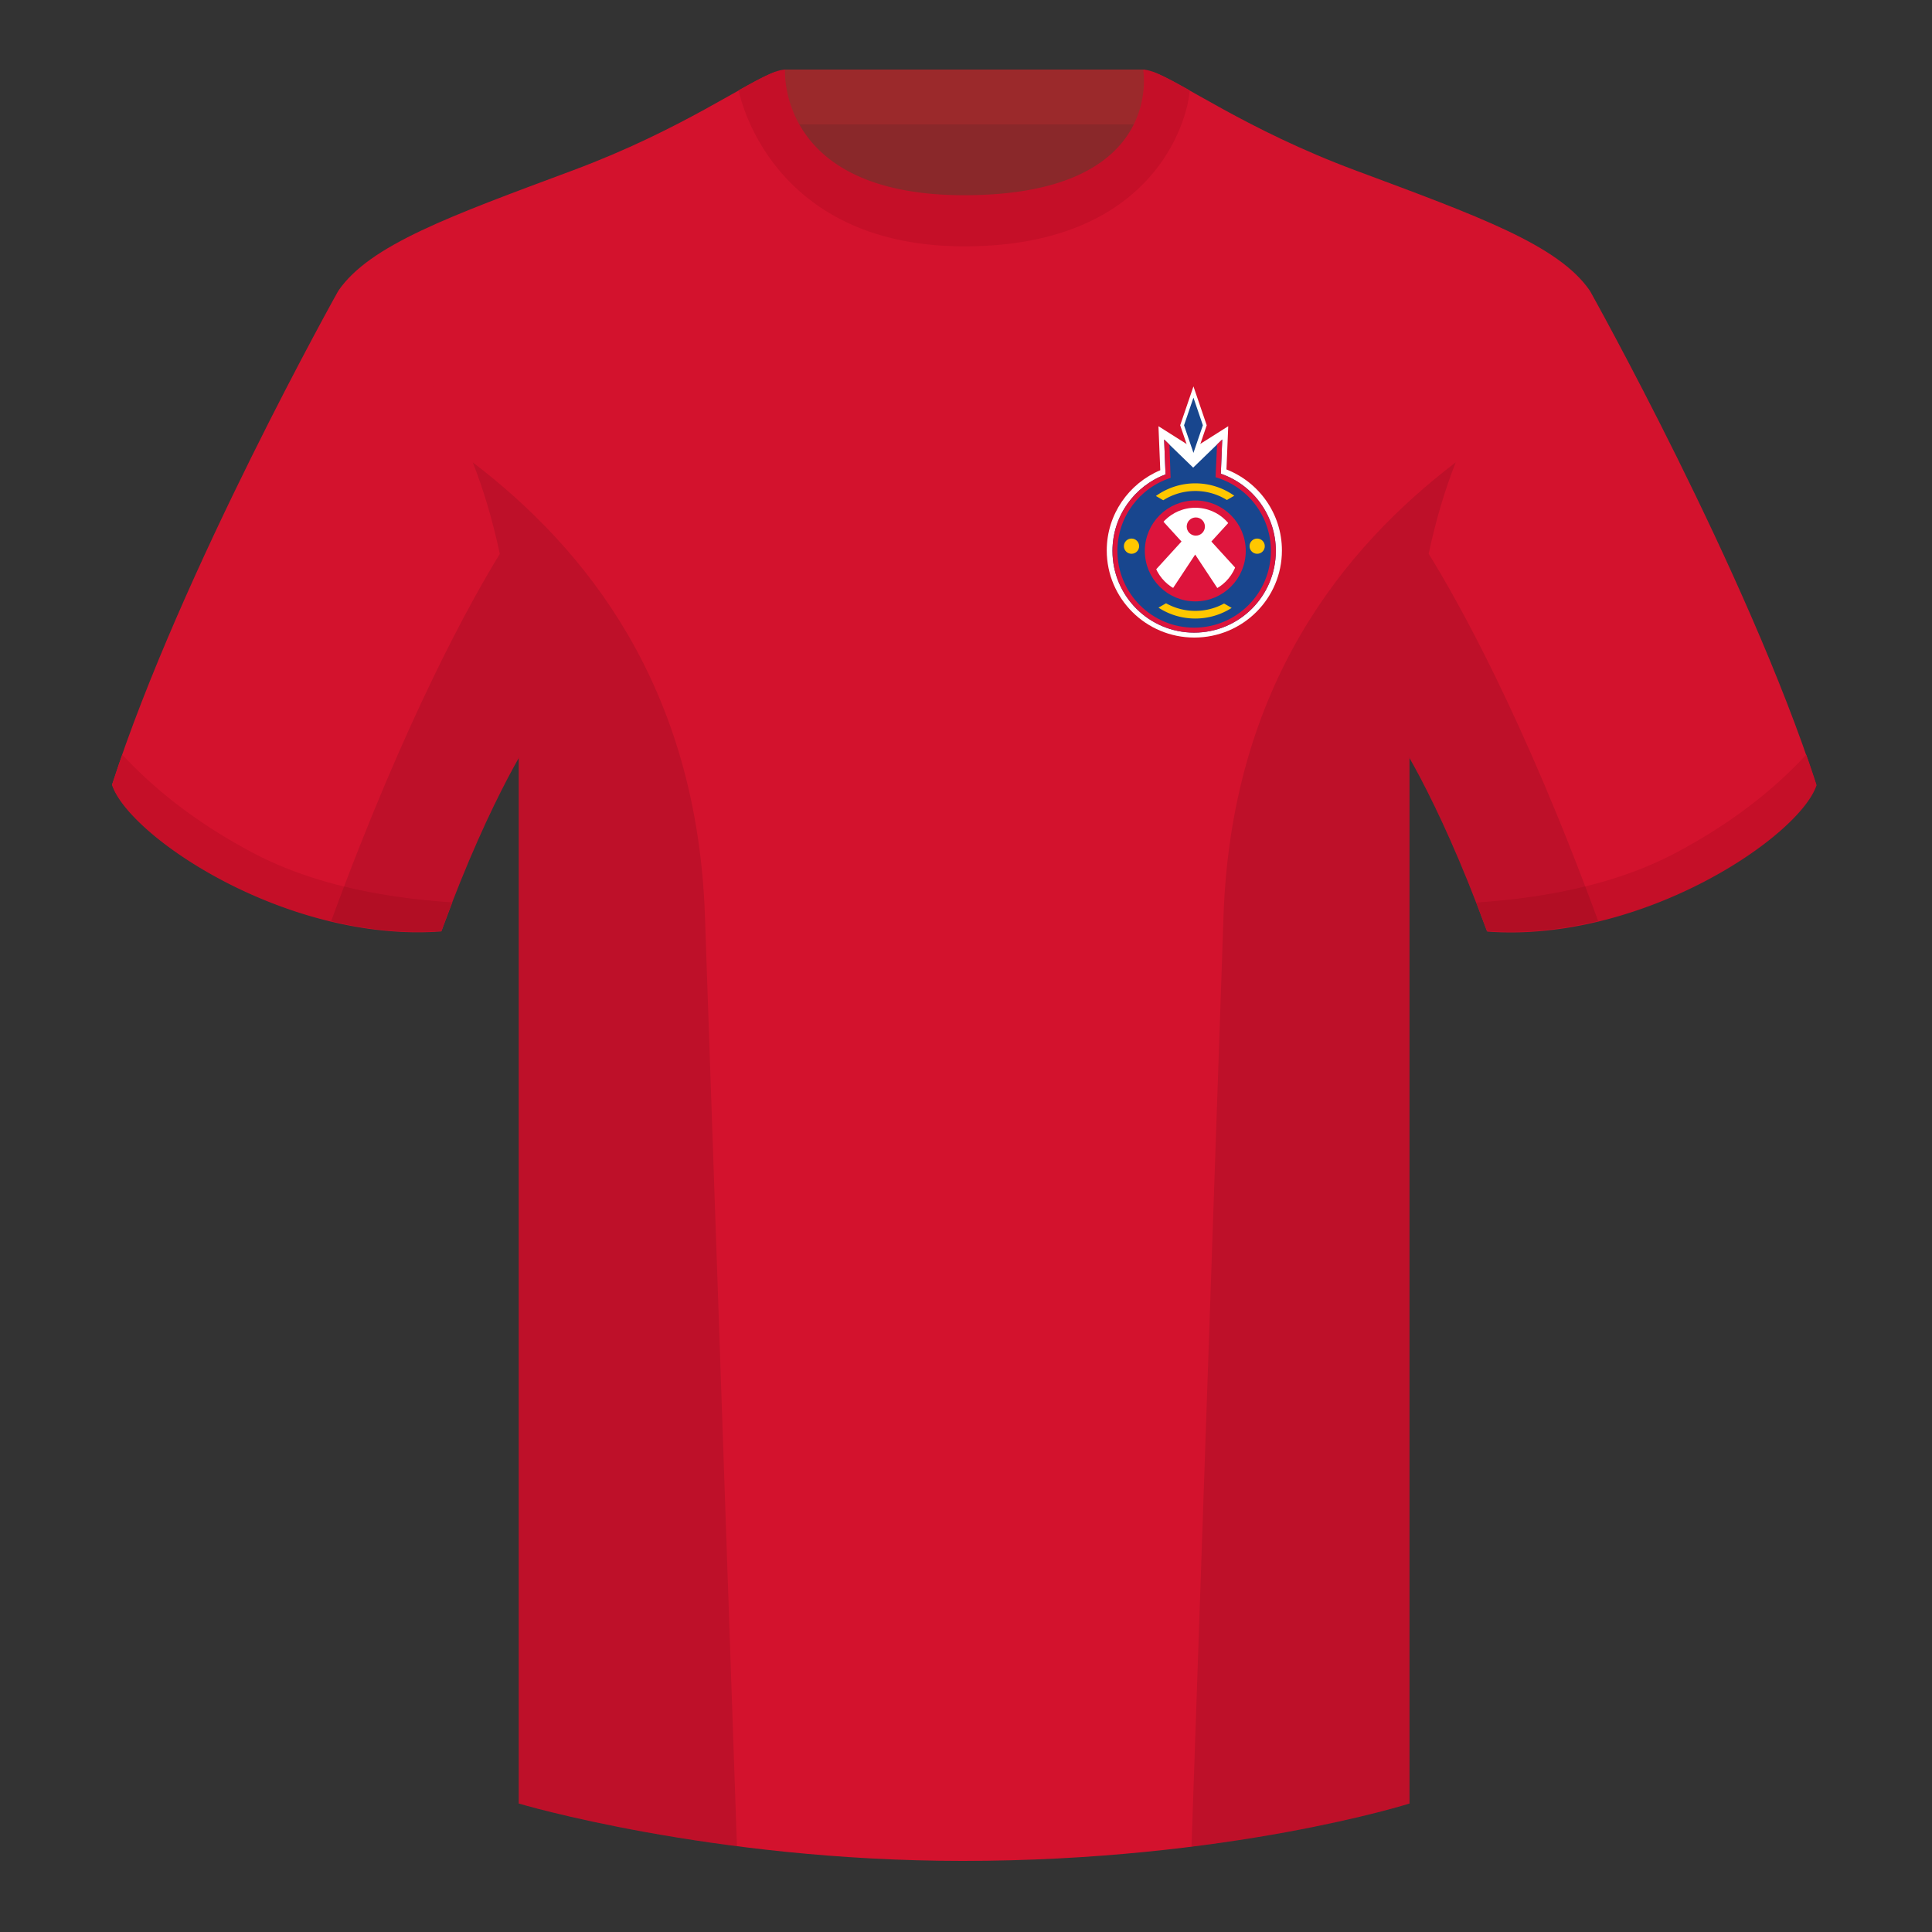 <?xml version="1.0" encoding="UTF-8"?><svg width="500" height="500" viewBox="0 0 500 500" fill="none" xmlns="http://www.w3.org/2000/svg"><rect x="0" y="0" width="500" height="500" fill="#333333" stroke="none"/><path fill-rule="evenodd" clip-rule="evenodd" d="M203.006 109.193h93.643V21.898h-93.643v87.295Z" fill="#8A282A"/><path fill-rule="evenodd" clip-rule="evenodd" d="M202.867 32.198h93.458v-14.2h-93.458v14.2Z" fill="#9B292B"/><path fill-rule="evenodd" clip-rule="evenodd" d="M87.55 75.26s-40.762 72.8-58.547 127.77c4.445 13.375 45.208 40.86 85.232 37.885 13.34-36.4 24.46-52 24.46-52S141.658 93.83 87.551 75.26Zm323.926 0s40.762 72.8 58.547 127.77c-4.445 13.375-45.208 40.86-85.232 37.885-13.34-36.4-24.46-52-24.46-52S357.368 93.83 411.476 75.26Z" fill="#D3122D"/><path fill-rule="evenodd" clip-rule="evenodd" d="M249.514 57.706c-50.082 0-47.798-39.47-48.742-39.14-7.516 2.618-24.133 14.936-52.439 25.495-31.873 11.885-52.626 19.315-60.782 31.2 11.114 8.915 46.694 28.97 46.694 120.345v271.14s49.658 14.855 114.885 14.855c68.929 0 115.648-14.855 115.648-14.855v-271.14c0-91.375 35.58-111.43 46.7-120.345-8.157-11.885-28.91-19.315-60.783-31.2-28.36-10.577-44.982-22.92-52.478-25.509-.927-.32 4.177 39.154-48.703 39.154Z" fill="#D3122D"/><path fill-rule="evenodd" clip-rule="evenodd" d="M470.129 203.202c-4.445 13.375-45.208 40.86-85.232 37.885a420.49 420.49 0 0 0-2.836-7.52c20.795-1.358 37.993-5.637 51.595-12.837 13.428-7.109 24.696-15.585 33.805-25.428a338.05 338.05 0 0 1 2.668 7.9ZM65.427 220.694c13.611 7.205 30.824 11.485 51.64 12.84a412.593 412.593 0 0 0-2.835 7.517c-40.024 2.975-80.787-24.51-85.232-37.885a337.904 337.904 0 0 1 2.654-7.863c9.104 9.827 20.361 18.29 33.773 25.391ZM249.576 63.752c51.479 0 58.279-35.895 58.279-40.38-5.772-3.24-9.728-5.346-12.008-5.346 0 0 5.881 32.496-46.335 32.496-48.521 0-46.336-32.495-46.336-32.495-2.279 0-6.235 2.104-12.002 5.345 0 0 7.368 40.38 58.402 40.38Z" fill="#C50F28"/><path fill-rule="evenodd" clip-rule="evenodd" d="M413.584 238.323c-9.287 2.238-19.064 3.316-28.798 2.592-8.197-22.369-15.557-36.883-20.012-44.748v270.577s-21.102 6.71-55.867 11.111l-.544-.06c1.881-54.795 5.722-166.47 8.277-240.705 2.055-59.755 31.084-95.29 60.099-117.44-2.676 6.781-5.072 14.606-7 23.667 7.354 11.852 24.436 42.069 43.831 94.964l.014.042ZM190.717 477.795c-34.248-4.401-56.477-11.051-56.477-11.051V196.172c-4.456 7.867-11.813 22.379-20.009 44.743-9.633.716-19.31-.332-28.511-2.524.005-.032.012-.064.02-.096 19.377-52.848 36.305-83.066 43.61-94.944-1.929-9.075-4.328-16.912-7.007-23.701 29.015 22.15 58.044 57.685 60.099 117.44 2.555 74.235 6.396 185.91 8.277 240.705h-.002Z" fill="#000" fill-opacity=".1"/><path fill-rule="evenodd" clip-rule="evenodd" d="m308.837 116.015 9.027-5.711-.458 11.189c8.404 3.296 14.353 11.441 14.353 20.971 0 12.447-10.148 22.536-22.666 22.536-12.519 0-22.667-10.089-22.667-22.536 0-9.339 5.714-17.348 13.851-20.767l-.467-11.393 9.027 5.711Z" fill="#fff"/><path fill-rule="evenodd" clip-rule="evenodd" d="m315.949 122.595.361-8.859-7.519 7.285-7.519-7.285.368 9.038c-8.022 3.001-13.734 10.737-13.734 19.806 0 11.675 9.464 21.14 21.139 21.14 11.675 0 21.139-9.465 21.139-21.14 0-9.257-5.95-17.124-14.235-19.985Z" fill="#18468E"/><circle cx="309.34" cy="142.58" r="12.116" fill="#fff" stroke="#DD143C" stroke-width="1.884"/><path fill-rule="evenodd" clip-rule="evenodd" d="m302.655 115.073-1.379-1.336.368 9.038c-8.024 3-13.737 10.736-13.737 19.806 0 11.675 9.465 21.139 21.14 21.139 11.674 0 21.139-9.464 21.139-21.139 0-9.257-5.95-17.124-14.235-19.985l.361-8.859-1.34 1.298-.385 8.472c8.271 2.398 14.317 10.03 14.317 19.074 0 10.968-8.891 19.858-19.858 19.858s-19.858-8.89-19.858-19.858c0-8.84 5.776-16.331 13.761-18.904l-.294-8.604Z" fill="#DD143C"/><circle cx="292.835" cy="141.348" r="1.971" fill="#FFC700"/><circle cx="325.356" cy="141.348" r="1.971" fill="#FFC700"/><path fill-rule="evenodd" clip-rule="evenodd" d="M299.813 157.257a17.41 17.41 0 0 0 9.523 2.817c3.469 0 6.701-1.009 9.421-2.751l-1.966-1.134a15.445 15.445 0 0 1-7.454 1.905 15.44 15.44 0 0 1-7.566-1.967l-1.958 1.13Zm1.24-27.793-1.908-1.102a17.417 17.417 0 0 1 10.191-3.273c3.76 0 7.242 1.186 10.094 3.204l-1.914 1.105a15.44 15.44 0 0 0-8.179-2.329c-3.046 0-5.887.878-8.284 2.395Z" fill="#FFC700"/><path d="m308.865 118.661-2.936-8.601 2.936-8.602 2.935 8.602-2.935 8.601Z" fill="#18468E" stroke="#fff" stroke-width=".942"/><path fill-rule="evenodd" clip-rule="evenodd" d="m298.277 148.368 7.498-8.223-4.825-5.292c-2.574 2.034-4.191 4.975-4.191 8.246 0 1.906.55 3.701 1.518 5.269Zm4.924 4.401 6.111-9.249 6.189 9.366a14.142 14.142 0 0 1-6.029 1.325c-2.28 0-4.42-.524-6.271-1.442Zm14.988-17.763-4.687 5.14 7.303 8.009a9.952 9.952 0 0 0 1.388-5.054c0-3.191-1.539-6.068-4.004-8.095Z" fill="#DD143C"/><circle cx="309.476" cy="136.268" r="2.355" fill="#DD143C"/></svg>